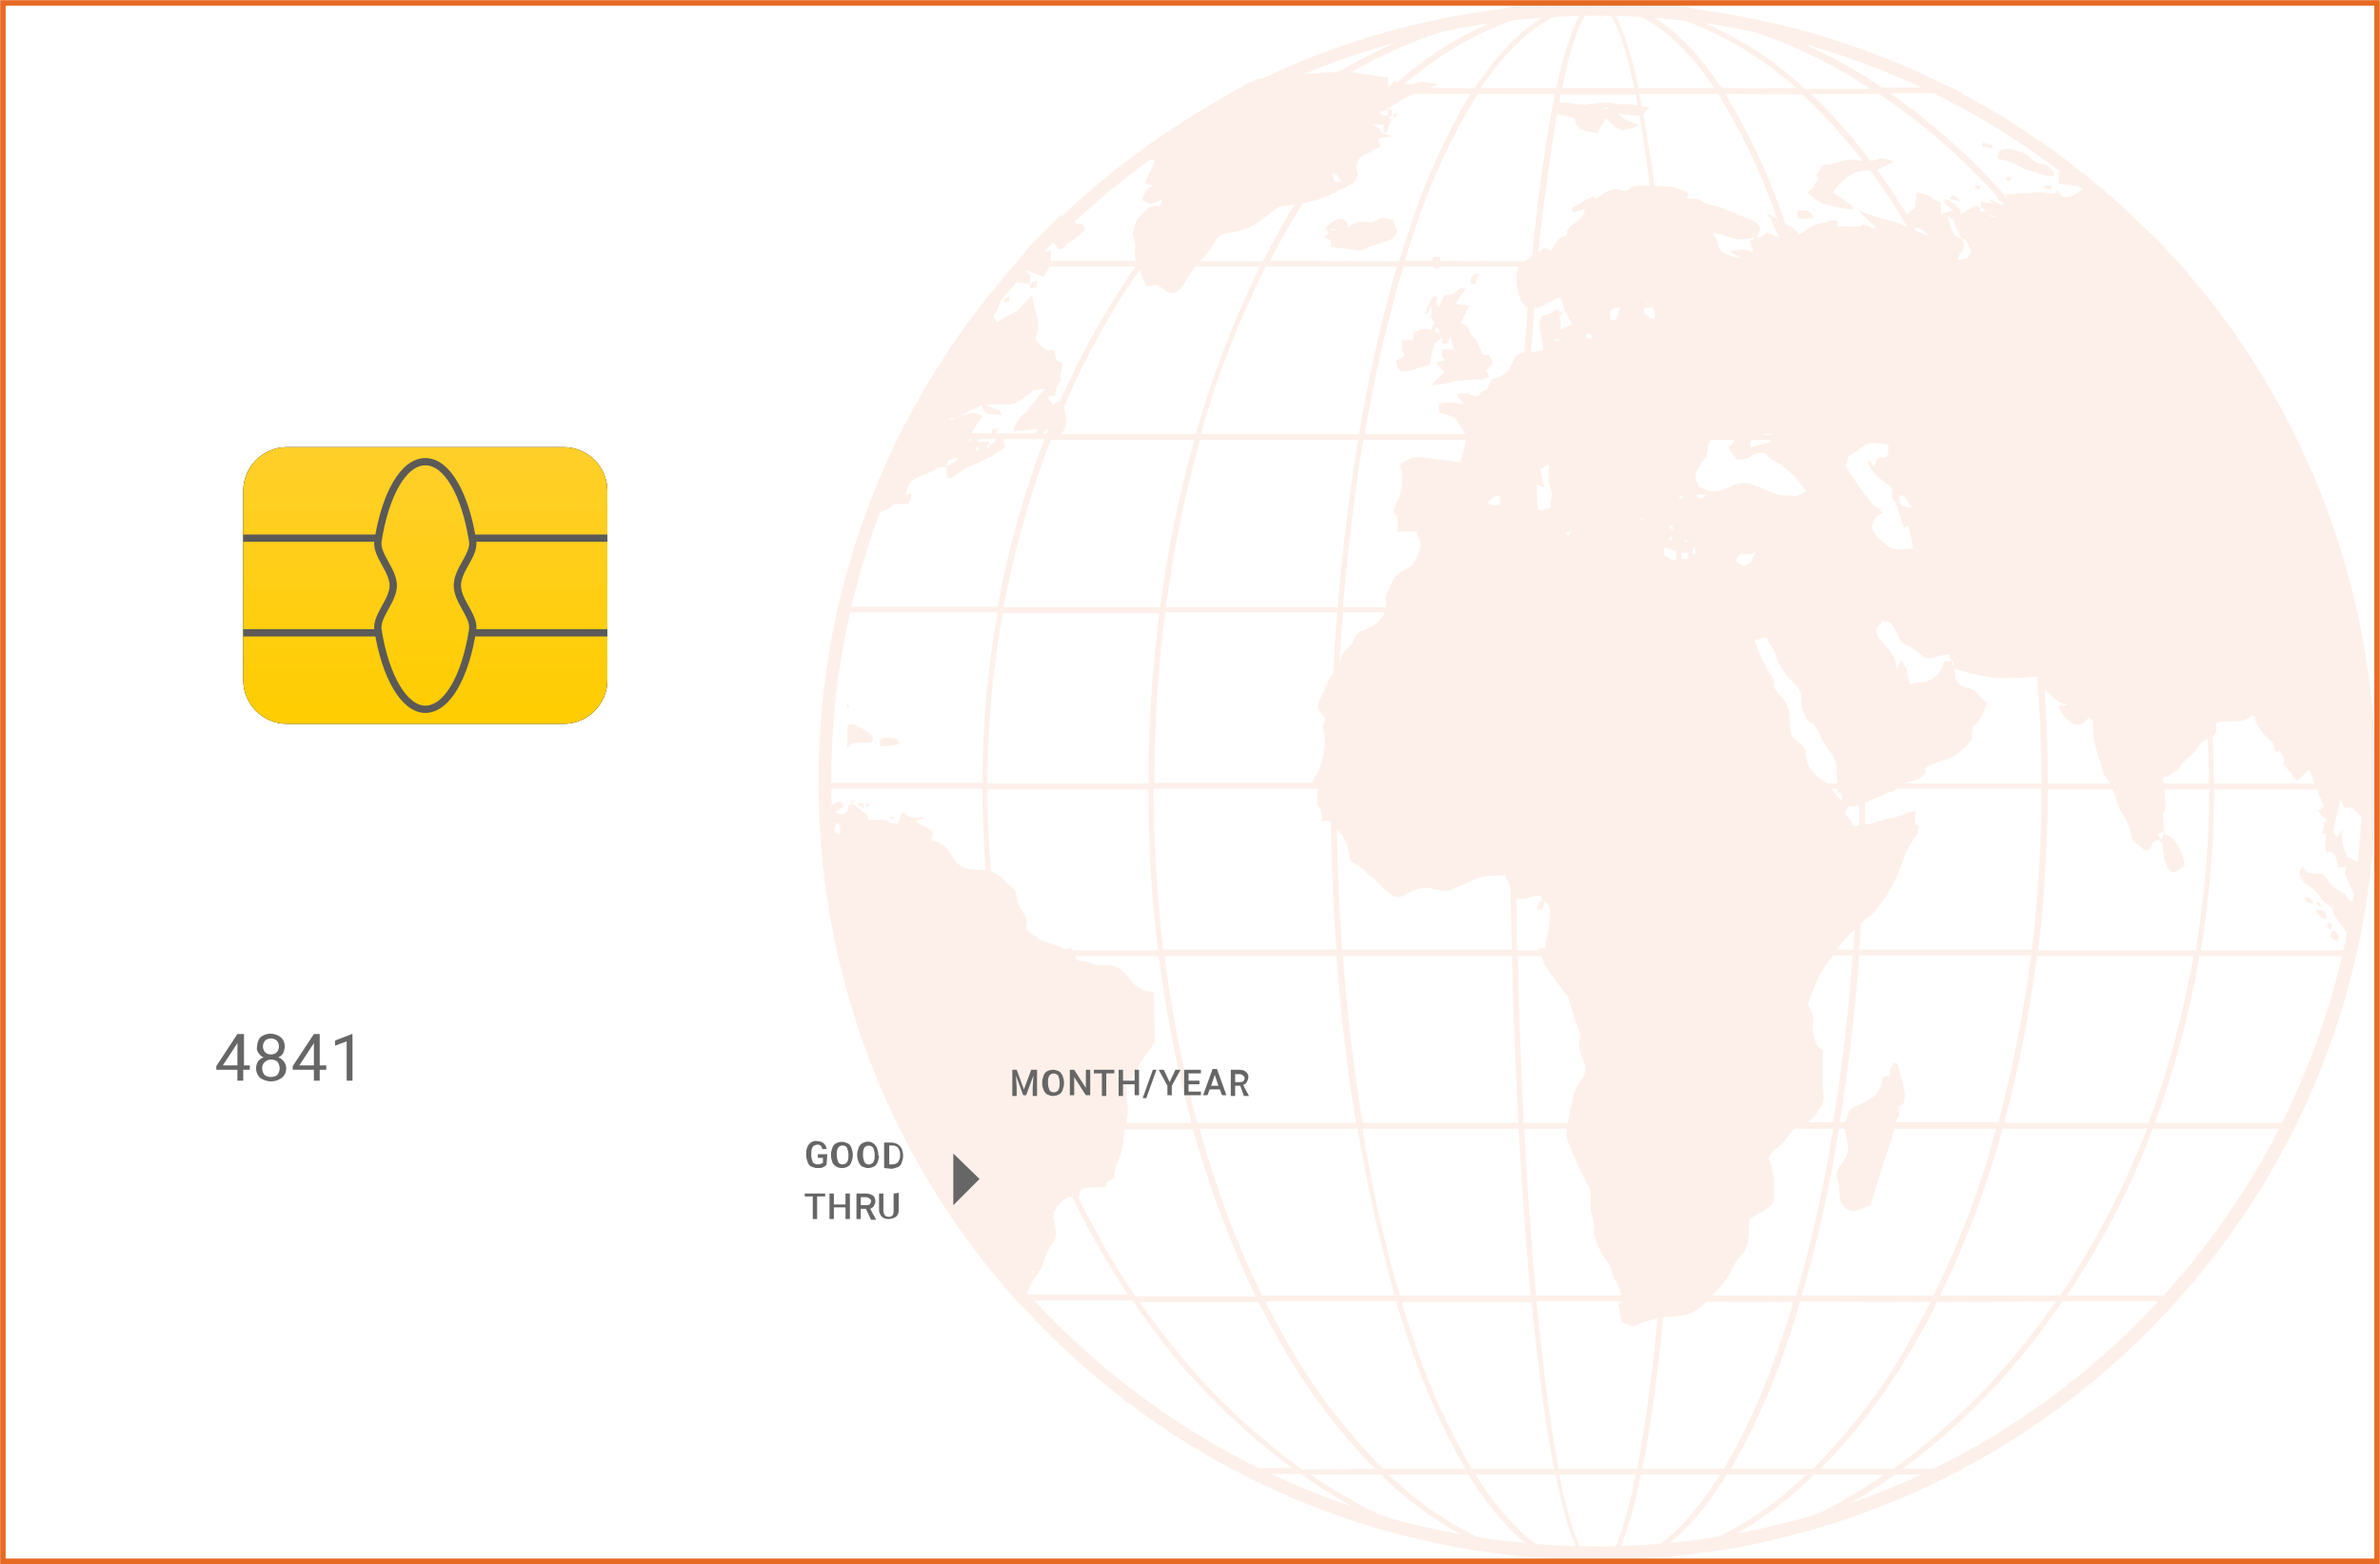 <?xml version="1.0" encoding="utf-8"?>
<!-- Generator: Adobe Illustrator 25.2.0, SVG Export Plug-In . SVG Version: 6.00 Build 0)  -->
<svg version="1.1" id="Layer_1" xmlns="http://www.w3.org/2000/svg" xmlns:xlink="http://www.w3.org/1999/xlink" x="0px" y="0px"
	 viewBox="0 0 326.8 214.8" style="enable-background:new 0 0 326.8 214.8;" xml:space="preserve">
<style type="text/css">
	.st0{fill:none;stroke:#E76A24;stroke-width:0.75;stroke-miterlimit:10;}
	.st1{opacity:0.1;}
	.st2{fill:#E76A24;}
	.st3{fill-rule:evenodd;clip-rule:evenodd;fill:#E76A24;}
	.st4{fill:url(#path-4-2_1_);}
	.st5{fill:none;stroke:#5B5A57;stroke-linecap:square;}
	.st6{fill-rule:evenodd;clip-rule:evenodd;}
	.st7{fill-rule:evenodd;clip-rule:evenodd;fill:url(#path-7-2_1_);}
	.st8{fill:none;stroke:#5B5A57;}
	.st9{fill-rule:evenodd;clip-rule:evenodd;fill:#666666;}
</style>
<g id="Mask-2-2">
	<rect id="path-1-2" x="0.4" y="0.4" class="st0" width="326" height="214"/>
</g>
<g class="st1">
	<path class="st2" d="M146.1,185.2c-43-40.4-45.2-108.1-4.7-151.1l0,0l0,0l0,0c40.4-43,108.1-45.1,151.1-4.7l0,0l0,0
		c43,40.4,45.2,108.1,4.7,151.1l0,0C256.8,223.5,189.2,225.7,146.1,185.2L146.1,185.2L146.1,185.2z M114.2,110.6
		c0.8,27.9,12.8,54.3,33.1,73.3l0,0l0,0c42.3,39.7,108.9,37.6,148.6-4.7l0,0l0,0l0,0c39.7-42.3,37.6-108.9-4.7-148.6l0,0l0,0
		C248.9-9.1,182.4-7,142.6,35.4l0,0l0,0C123.5,55.7,113.3,82.8,114.2,110.6L114.2,110.6z"/>
	<path class="st3" d="M131.9,57c-0.2,0.1-0.4,0.1-0.5,0.2C131.5,57.2,131.7,57.1,131.9,57z M159.6,27.3l0.3-0.5L159.6,27.3z
		 M159.6,25.4C159.6,25.4,159.6,25.5,159.6,25.4C159.8,25.5,159.6,25.5,159.6,25.4L159.6,25.4z M239.7,85.8
		C239.7,85.9,239.8,85.9,239.7,85.8C239.8,85.9,239.7,85.8,239.7,85.8L239.7,85.8z M227.7,68.9c-0.2-0.1-0.3-0.2-0.5-0.3
		C227.4,68.7,227.6,68.8,227.7,68.9z M275.5,31.2L275.5,31.2C275.7,31.3,275.5,31.2,275.5,31.2L275.5,31.2z M140.2,179.2
		c0.2-0.3,0.4-0.7,0.6-1.1c0.3-0.8,0.7-1.6,1.1-2.3c2.1-3.1,0.8-1.3,1.9-3.8c0.4-1.1,1.2-1.4,1.2-2.7c0-1.7-1.2-2.4,0.7-4.2
		c1-1,1.3-0.8,2.5-0.7c0-1.7,1-1.2,3.6-1.4c0.3-0.9,0.3-0.8,1.2-1.2c0-2.1,1.1-2.9,1.2-4.9s0.9-3.4,0.6-5.3c-0.1-0.7-0.2-1.3-0.1-2
		c0.1-1.2,0.1-0.9,0.7-1.6c0.9-1,0.9-2,2.3-3.6c0.3-0.4,0.6-0.9,0.9-1.3c-0.1-2.3-0.1-4.5-0.2-6.9c-3.4-0.1-3.2-3-5.6-3.6
		c-1-0.2-1.6,0.2-2.9-0.3c-2.3-0.9-1.6,0.6-2.8-2.2c-0.9,0.3-0.6,0.4-1.4,0s-1.9-0.6-2.7-1c-1.4-0.7,0.9,0.6-0.3-0.2
		c-0.1-0.1-0.2-0.1-0.3-0.2c-0.6-0.3-1.1-0.7-1.5-1.2c-0.1-0.2,0.1-0.4,0.1-0.7c0.1-1.1-1-1.7-1.3-3.2c-0.4-2-0.2-1.2-1.3-2.2
		s0.8,0.9-0.3-0.3c-2.8-3.2-5.2-0.1-7.3-3.4c-1-1.6-1.1-1.8-2.9-2.3c0.4-1.8,0.2-1.2-2.2-2.6c0.4-0.1,0.8-0.3,1.2-0.5
		c-0.7-0.3-0.6,0.1-1.6,0c-1.4-0.2-1.1-2.1-2,0.8c-2.4,0,0-0.7-4-0.5c-0.3-0.5-0.1-0.7-0.6-1s-0.9-0.7-1.4-1.1c-1.1-0.4-0.6,0.5-1,1
		c-0.5,0.6-1.1,0.2-1.6,0c0.4-0.2,0.8-0.5,1.2-0.8c-0.2-0.2-0.4-0.5-0.5-0.7c-1.3,0.3-1.2,1-2.9,1.5c0.9,25.2,10.7,49.2,27.7,67.8
		L140.2,179.2z M118.1,72.8c1.5-0.7,0.9-1.8,2.9-2.5c2.7-1.1,0.3-1.1,3.7-1.1c0.6-1,0.4-0.6,0.4-1.5l-0.7,0.3
		c0.2-2.4,1.8-2.4,3.6-3.3c0.9-0.4,0.6-0.6,1.9-0.6c0,3.1,1.1,0.8,3.6-0.2c0.9-0.4,1.4-0.6,2.3-1.1l0.5-0.2c0.1,0,0.1-0.1,0.1-0.1
		l0.2-0.1c0.4-0.3,0.9-0.6,1.4-0.9c-0.1-0.5-0.2-1.2-0.3-1.8c-1.2,0.5-0.6,1-1.9,1.4v-0.5l-1.4,0.1c-0.4-0.8,0-0.5-0.7-0.9
		c-0.2,0.7,0.1,0.3-0.5,0.5c0.1-1,1-2,1.7-3.2c-1.7-0.8-1.4-0.2-3.1,0c1-0.5,2.1-1,3.1-1.5v0.1c0,0,0,0.1,0,0.2
		c0.4,1.2,0.9,1,2.6,1.1c-0.2-0.9-0.3-0.7-1.5-1.1c-0.2-0.1-0.4-0.2-0.7-0.3c4.3-0.3,3.1,0.7,6.3-1.7c0.6-0.5,0.7-0.3,1.9-0.5
		c-0.9,0.9-1.4,1.7-2.2,2.7s-0.8,0.7-1.3,1.3c-0.4,0.5-0.7,1.1-0.8,1.8c1.1-0.1,2.2-0.2,3.3-0.3c-0.3,0.5-0.5,0.9-0.7,1.3
		c1.4-0.5,0.9-0.2,1.9-1.2c1.5,0,0.4,0.1,0.6,0.4s0.2,0.5,0.3,0.8c0.6-0.1,1.1-0.5,1.4-1c0.8-1.1,0.2-2.6-0.1-4.3
		c-0.5,0.2-1,0.5-1.5,0.7c-0.1-0.3,0.4-0.2-0.4-0.7v-0.5c1.7-0.2,0.5,0.1,1.1-1.2c0.4-1,0,0.5,0.3-0.7c0.7-0.3,0.1-0.1,0.2-0.9
		c0.1-0.5,0.2-1.1,0.3-1.7c-1.1-0.7-0.7,0.1-1.2-1.9c-1.2,0.4-1.8-0.5-2.6-1.5c1-1.7,0.3-2.7-0.4-5.9c-0.6,0.3-1.5,1.7-2.1,2.1
		c-0.9,0.5-1.8,1-2.7,1.5c-0.2-0.2-0.3-0.5-0.5-0.7c0.6-0.9,1-1.9,1.2-2.9c-0.4,0-0.8,0-1.2,0h-0.3C128.2,50,122.1,61,118.1,72.8
		L118.1,72.8z M141.4,39.1v0.5c0.3,0,0.6-0.1,1-0.1v-1C141.7,38.8,142,38.6,141.4,39.1L141.4,39.1z M137.6,38.3
		c0.4,0.1,0.9,0.2,1.3,0.3c0.8,0.2,1.6,0.3,2.5,0.4c0-0.3,0.1-0.6,0.2-1l-0.9-1c0.9,0.3,1.7,0.7,2.6,1c1.2-2.1,1-1.2,1-3.5
		c-0.5,0-1,0-1.4-0.1v-1l1.2-0.7c0.4,0.5,0.9,1.1,1.4,1.6c0.8-0.3,0.4-0.2,0.9-0.7l0.1-0.1c0.9-0.5,1.8-1.2,2.5-2
		c-0.6-1.1,0.1-0.5-0.9-0.8c-0.2,0-0.2,0.1-0.5-0.1c-0.1,0-0.1-0.1-0.1-0.2c-1.2-1.2-0.2-0.3-1.5-0.7l-0.4-0.1
		c-1.5,1.4-2.9,2.8-4.3,4.3C140.1,35.5,138.9,36.9,137.6,38.3L137.6,38.3z M157.4,20.1c0.3,0.2,0.6,0.4,0.8,0.7
		c0.1,0.2,0.3,0.3,0.4,0.5c-0.5,0.2-0.2,0-0.4,0.3c-0.6,0.9,0.8-0.5,0.1,1.2l-1.1,2.3c0.4,0.2,0.8,0.3,1.2,0.4
		c-1.1,0.4-1.2,0.9-1.6,2c0.8,0.2,0.9,1,2.8-0.2c-0.6,2.5-0.5-0.8-3.3,2.7c-0.6,0.7-0.3,0.4-0.4,0.7c-0.1,0.3-0.1,0.5-0.2,0.8
		c-0.2,0.7-0.2,0.7,0,1.2c0.4,1.5,0,1.4,0.1,2.4c0.1,0.7,0.3,0.5,0.6,1.6v0.1c0.3,0.8,0.6,1.7,1,2.5c1.6-0.1,1.1-0.5,2.5,0.5
		c0.1,0,0.1,0.1,0.1,0.1c2.2,1.5,2.9-2.3,4.8-4.1c0.3-0.3,0.7-0.6,0.9-0.9c0.4-0.6,0.9-1.3,1.3-2c0.9-1.2,2.5-0.8,3.8-1.4
		c0.8-0.3,1.6-0.7,2.4-1.3c3.9-2.9,0.9-1.2,7.1-2.6c1.2-0.3,2.3-0.8,3.4-1.4l0.1-0.1c0.2-0.1,0.4-0.1,0.6-0.2l0.2-0.1l1.1-0.6
		c0.4-0.4,0.3-0.2,0.5-0.6c0.6-1.2-0.2-1.1,0.1-2c0.3-1.2,0.6-1.1,1-1.3l0.9-0.4c0.1,0,0.1-0.1,0.1-0.1l0.1-0.1l0.1-0.1
		c0.3-0.1,0.7-0.3,1.1-0.5c-0.1-0.5-0.2,0-0.3-1.1c0.6-0.1,1.3-0.2,1.9-0.3l-1.3-0.4c-0.5-0.4-0.3-0.6-1.4-1.2h1.5v1.1h0.4
		c0.3-1.2,0.5-0.9,0.7-1.9c0.7-0.2,0.5,0,0.7-0.8c-0.6,0.2-0.2,0-0.7,0.3V15c-0.2,0-0.5,0-0.7,0c0.7-0.4,1.5-0.9,2.2-1.4
		c0.1,0,0.1-0.1,0.1-0.1c1.6-0.6,3.2-1.3,4.8-1.9c-4.1-1-2.2,0.7-6-0.5c-0.3,0.3-0.6,0.6-0.9,0.8v-1.3c-3-0.2-3.1-0.7-7-0.7h-0.2
		c-2,0.1-9.3,0.4-11.1,1.1c-1.5,0.6,1.2-0.6-0.3,0.2c-0.3,0.1-0.5,0.2-0.8,0.3C166.6,14.1,161.9,16.9,157.4,20.1L157.4,20.1z
		 M120.1,102C120.1,102.6,120.5,102.1,120.1,102L120.1,102C120.1,102,120.1,101.5,120.1,102z M231.3,74.3c0,0.1,0.3,0.1,0.3,0
		s0.4,0.6,0.1-0.1C231.7,74.3,231.3,73.8,231.3,74.3L231.3,74.3z M215.1,73.2c0,0.3,0.5,0.6,0.4,0s0.6,0-0.1-0.1
		C215,73.2,215.1,72.7,215.1,73.2z M116.8,110c0,0.3,0.5,0.6,0.4,0s0.6,0-0.1,0C116.8,109.9,116.8,109.5,116.8,110z M214.1,43
		c0,0.3,0.5,0.6,0.4,0s0.6,0-0.1-0.1C214.1,42.9,214.1,42.4,214.1,43L214.1,43z M122.3,112.4c0.2,0.3,0.9-0.4,0.3-0.1
		C122.5,112.2,121.9,112,122.3,112.4L122.3,112.4z M267.6,27.3c0.5,0.1,1,0.2,1.5,0.3c-0.1-0.2-0.2-0.3-0.4-0.5
		c-0.2-0.1-0.4-0.2-0.6-0.3C267.9,27,267.8,27.1,267.6,27.3L267.6,27.3z M204.5,51.7l-0.4-0.8c0.4-0.6,1.2-0.8,0.7-1.6
		c-0.8-1.5-0.7,0.6-1.6-1.5s-0.6-0.9-1.2-1.9c0,0-0.1-0.1-0.1-0.2c0-0.1-0.1-0.1-0.1-0.2c-0.4-0.9-0.1-0.7-1.2-1.1
		c0.3-0.8,0.7-1.6,1.2-2.4c-0.6-0.1-1.3-0.2-1.9-0.3c0.4-0.7,0.9-1.4,1.4-2.1c-1.1,0-0.6-0.1-1.3,0.4s0.1,0.3-1,0.5
		c-0.6,0.1-0.4-0.7-1.5,1.7c-0.3-0.5-0.1-0.6-0.2-1.2c0-0.3,0.3-0.1-0.1-0.3c-0.6-0.3-1.1,1.3-1.6,2.5c0.7-0.2,0.6-0.5,0.9-1.3
		c0,0.1,0.1,0.7,0.1,0.7v0.2c0,0.9-0.4,0.5,0.4,1.5c-0.2,0.3-0.3,0.7-0.5,1c-0.6-0.2-1.2-0.2-1.7,0c-0.7,0.3-0.8,0.6-0.7,1.4h-1.6v1
		c0,0.3-0.1-0.6,0,0.2V48v0.1c0.1,0.2,0.3,0.5,0.4,0.7c-0.4,0.3-0.8,0.5-1.2,0.8c0.4,2.1,0.9,1.5,4.6,0.5c0.7-3.4,0.4-2.7,1.7-3.7
		v0.8h0.7c0.1-0.3,0.3-0.7,0.5-1.1c0.1,0.7,0.3,1.3,0.4,1.9c-0.6,0-1.1,0-1.6,0c0,0.3,0,0.5,0,0.8c0.2,0.8,1,0.4,0,0.8
		c-0.3,0.1-0.5,0.1-0.8,0.2c0.4,0.5,0.8,0.9,1.2,1.4c-0.4,0.1-0.2,0.1-0.4,0.2c-0.5,0.5-1,1-1.5,1.5c0.6,0,1.3-0.1,1.9-0.2l0.4-0.1
		c0.1,0,0.1,0,0.2,0c0.9-0.3,0.3-0.2,1.3-0.3s1.2-0.1,2.2-0.2C204.3,52.2,203.3,52.1,204.5,51.7L204.5,51.7z M291,28l-0.4-0.1
		c-0.1-0.1-0.1-0.3-0.2-0.4l-0.6-0.6c-1.5,0.3-0.3,0.2-1-0.1c-0.6-0.4-1.3-0.7-2-0.8c-1.6-0.2-1.7,1.4-3.6,1
		c-0.3-0.3-0.5-0.6-0.7-0.9c-0.3,0.8-1.2,0.3-2.5,0.3l-4.6,0.3c0.2,0.5,0.5,0.9,0.7,1.4c-0.5,0.1-1.1,0-1.6-0.1
		c-0.8-0.3-0.2-0.3-1.5-0.7l0.4,0.4c0.1,0.2,1.3,0.4-1.4,0v0.8c-0.8-0.2-0.6-0.4-1.1-0.1s-1.2,0.7-1.7,1.1c-0.1-0.8,0.2-0.6-0.9-1.5
		c-0.5-0.5-0.1,0-0.6-0.5c-0.3-0.1-0.5-0.1-0.7-0.1v0.5l1.2,1c-0.6,0.1-1.1,0.3-1.7,0.5v-1.6c-0.4-0.2-0.5-0.2-0.9-0.4
		c-1.3-0.8,0.2-0.3-2.4-1c-0.1,0.8-0.2,1.5-0.3,2.2c-0.4,0.3-0.8,0.6-1.2,0.9c1.6,2.7,0.6,1.3,2.1,2c0.4,0.2,0.8,0.5,1,0.9l-4.5-1.9
		c-1.7-0.4-3.4-0.9-5.1-1.6c0.8,0.8,1.6,1.6,2.4,2.4c-1.6,0.1,0.1,0.1-1.1-0.3s-0.3,0-1.4,0.1c-0.6,0.1-0.8-0.1-2.8,0
		c-0.2-0.5,0,0,0-0.4c0-0.1,0-0.2,0-0.4c-1.1-0.1-0.7,0-1.5,0.2c-2.3,0.5-1.3,0.1-3.7,1.7c-0.3-0.3-0.6-0.6-0.9-0.9
		c-1.2-0.7-2.4-1.4-3.6-2c0.5,1.4,0-0.9,1.1,2c0.2,0.4,0.4,0.9,0.6,1.3c-0.6-0.2-1.1-0.5-1.7-0.7c-0.8,0.5-0.3,0.7-1.4,0.7
		c0.8-1.2,0.6-1.7-0.7-2.4c-0.5-0.2-1-0.4-1.5-0.6c-1.4-0.7-2.9-1.2-4.5-1.6c-0.2-0.1-0.4-0.1-0.5-0.2c-0.1,0-0.1-0.1-0.2-0.1
		c-0.9-0.6-0.3-0.4-2.1-0.4c0-0.1,0-0.1,0-0.2c0-0.4,0.9-0.6-2.3-1.5c-1.4,0-2.7-0.1-4.1-0.1c-2,0-1,0.5-2.1,0.7
		c-0.3,0.1-0.2,0-0.9-0.2c-1.3-0.2-2.3,0.7-3.3,1.4v-0.5c-1.7,0.5-1.2,0.9-3.1,1.5c0.1,0.9-0.5,0.9,1.7,0.3c-0.1,1.7-1.8,1.7-2.4,3
		c-0.3,0.6,0.5,0.3-0.6,0.8c-0.8,0.3-0.9,0.8-1.6,1.9c-1.2-0.4-0.5-0.8-1.7,0.2c-1.8,1.6-3.8,0.9-2.8,5.7c0.1,0.3,0.2,0.6,0.3,0.9
		c0.9,1.6,2.4,1.3,3.6,0.5c0.5-0.3,1-0.5,1.6-0.9c0.8,0.6,0.4,0.9,0.9,1.9c0.3,0.6,0.6,1.2,1,1.8c-0.6,0.3-1.1,0.5-1.7,0.8
		c0.3-1.2-0.1-1.6-0.2-2.9c-0.3,0.1-0.6,0.3-0.8,0.4l-0.1,0.1c-0.2,0.1-0.3,0.1-0.5,0.2c-0.8,0.3-1.1,0.1-1.2,1.4c0,0.3,0,0.7,0.1,1
		c0.2,0.8,0.4,1.6,0.4,2.5c-1.4,0.7-3.3-0.2-4,1.3s-0.8,2.2-3.1,2.8c-1.2,2.7-0.3,0.5-1.9,2.3c-2.1-0.1,0.3-0.6-2.9-0.3
		c0.1,0.5,0.4,0.6,1,1.4c-1.9-0.1-0.2-0.5-3.4-0.1v1.3c0.7,0.1,1.4,0.3,2.1,0.7c0.5,0.4,0.4,0.6,0.9,1.2c0.1,0.1,0.2,0.3,0.3,0.4
		c0.8,1.1,0.1,2.7-0.4,4.5c-0.9-0.1-5.9-0.9-6.5-0.7c-0.9,0.3-0.2,0.2-1.8,0.9c0.1,1.5,0.3,0.2,0.3,1.5c0.1,3.1-1,3.9-1.1,4.9
		c0,1.2,0.7-0.4,0.5,2.9c0.9,0,1.7,0,2.6,0c0.3,1.5,1.1,1.1,0,3.7c-0.7,1.5-1.4,1.2-2.5,2.1c-0.5,0.4-0.9,1-1.1,1.7
		c-0.6,1.4-0.7,1-0.6,2.4c0.2,2.6-3,3.6-3.6,3.9c-1.1,0.6-0.3,0.9-1.6,2.2c-0.1,0.1-0.2,0.2-0.3,0.2c-0.9,1-0.6,1.6-1.1,2.5
		c-0.4,0.8-0.9,0.6-1.5,2.3c-1,2.6-2.1,2.8-0.2,4.6c-0.3,1.6-0.6,0.5-0.2,2.1c0.4,1.4-0.1,3.2-0.6,4.8c-0.3,0.7-0.7,1.3-1.1,1.9
		c0.3,0.2,0.6,0.4,0.9,0.6c0,0.5-0.1,0.9-0.1,1.4c-0.2,2.4,0.6,0.4,0.6,3.4c1.2-0.1,0.7-0.6,2.7,1.8c0.4,0.5,0.2,0.2,0.4,0.6
		c0.6,1.1,0.6,2.5,0.9,3l0.1,0.1c0.4,0.3,0.8,0.6,1.2,0.8c0.2,0.2,0.5,0.3,0.7,0.6c0.1,0.2,0.2,0.3,0.4,0.4c0.4,0.4,0.1,0.1,0.4,0.3
		c1.6,1.3,2.8,3.4,4.4,2.6c4.6-2.6,4,0.6,7.7-1.3c2.8-1.3,3.1-1.5,6.2-1.5c0.4,0.7,0.8,1.5,1,2.3c0.1,0.3,0.3,0.6,0.4,0.9
		c0.8,0.1,1.5,0,2.2-0.2c0.3-0.1,0.6-0.2,0.9-0.2c0.7,0.1,0.4-0.1,0.7,0.6c-0.6,0.5-0.6,0.3-0.7,1.3h0.7c0.1-0.3,0.2-0.7,0.3-1.1
		c1.5,0.4,0.2,5.2,0,6.4h-0.8c0.3,0.8,0.5,1.5,0.8,2.3c0,0.1,0.1,0.1,0.1,0.2c1,1.4,2,2.8,3.1,4.2c0.3,0.7,0.3,1.2,1.1,3.5
		c1.4,3.4-0.4,1.7,0.9,4.9c0.7,1.7,0.4,2.2-0.5,3.5s-0.7,1.8-1.1,3.3c-0.3,1.2-0.5,2.4-0.6,3.6c-0.1,1,1.8,4.8,2.4,6.1
		c0.9,1.8,0.9,0.9,0.9,3.5c0,1.6,0.1,0.9,0.3,2c0.1,0.7,0.2,1.4,0.2,2.2c0.2,0.8,0.5,1.6,0.9,2.4v0.1c0.3,0.6-0.2-0.2,0.2,0.3
		c1.2,1.6,0.8,0.8,1.5,2.9c0.3,0.8,1.3,2.2,1.1,3.1c-0.2,1.6-0.7-0.5-0.3,1.2c0.1,0.7,0.2,1.4,0.4,2c2.2,1,1.1,0.8,2.8,0.1l2.6-0.7
		c3.2-0.2,4.4-0.1,6.7-2.7c0.5-0.5,1-1.1,1.5-1.6c0.2-0.2,0.3-0.3,0.5-0.6c1-1.2,1.1-2.4,2.2-3.5l0.1-0.1c1.2-1.2,1-3.3,1.1-4.9
		c0.6-0.5,1.3-0.9,2.1-1.3c1-0.6,1.2-0.8,1.3-2.1c0.1-1.8-0.1-3.5-0.8-5.1c0.9-1.5,1.3-1,2.8-3.1s2.8-0.8,4.5-4.1
		c0.5-1,0.3-1.1,0.2-2.4v-5.2c-0.2-0.1-0.4-0.2-0.6-0.4c-0.5-0.7-0.7-1.6-0.8-2.4c0-0.4,0.1-1.2,0.1-1.7c-0.6-2.6-1.5-0.1,0.5-5
		c0.7-1.8,2-3,3-4.6c0.3-0.5,0.7-1,1.1-1.4c1.2-1.2,2.4-2.4,3.7-3.4c1.2-1.4,2.2-2.9,3-4.6c0.6-1.2,0.9-2.3,1.4-3.6s1.8-2.4,1.8-3.7
		c-0.8-0.3-0.5-0.4-0.5-2c-1,0-2.2,0.8-3.1,0.9l-1.1,0.2c-0.6,0.2-1.2,0.4-1.8,0.6c-0.9,0.1-1.7,0.2-2.5,0.4
		c-0.3-0.7-0.7-1.3-1.2-1.8c0.1-0.3,0.3-0.7,0.5-1c0.6,0.1,1.3,0,1.9-0.3l3.2-1.4c0.4-0.2,0.1-0.1,0.4-0.2c0.3,0,0.6-0.1,0.9-0.3
		c0.3-0.2,0.2-0.3,0.8-0.7c0.8-0.5,2.2-0.5,3-1.2c1.2-1-0.8-0.8,1.5-1.7c2.9-1.1,2.5-0.5,5.2-3.2c0.1-0.7,0.1-1.3,0.2-2
		c1-0.4,1.5-2.1,1.9-3.1c-0.5-0.5-1-1-1.5-1.6c-0.9-0.8-2.3-0.4-2.8-1.8c-0.1-0.8-0.2-1.6-0.3-2.4h-1.3c-0.2,1.6-1.5,2.8-3.1,2.9
		c-0.5,0-1,0.1-1.5,0.3c0-0.1-0.1-0.2-0.1-0.2l-0.2-0.6c-0.3-1.6,0.1-0.8-0.9-2.5c-0.3,0.4-0.5,0.8-0.7,1.2
		c-0.1-0.3-0.1-0.6-0.1-0.9c-0.1-1.4-1.8-2.3-2.5-3.8c-0.5-1,0-0.9,0.5-1.7c0.2-0.8,0-0.2,0.3-0.3c0.2,0.1,0.3,0.1,0.5,0.1
		c0.8,0.3,1,0.9,1.4,1.7c0.5,1.1,0.5,1.2,1.5,1.7c3.6,2,1,2.1,5.6,1.1c0.2,0.7,0.5,1.4,0.8,2c1.7,0.6,3.5,1,5.3,1.3c2,0.1,4,0,6-0.2
		c0.1,1.1,0.1,0.6,0.6,1.3c0.4,0.5,0.9,1,1.5,1.4c0.5,0.4,0.1,0.1,0.5,0.5c0.5,0.4,1,0.6,1.6,0.6c-0.5,0.3-0.2,0.2-1.2,0.2
		c0.1,1.1,2.4,4.2,4.1,1.6c1.4,1-0.1,0.9,1.2,5c1.5,4.8,0.3,1.3,2,4.7c0.5,1,0.6,2,1.1,3c0,0,0.1,0.1,0.1,0.2
		c0.1,0.2,0.2,0.3,0.3,0.4c0.5,0.7,0.8,1.5,1,2.3c0.5,1.8-0.3,0.8,2.2,2.8c1-0.7,0.5-0.6,0.9-1.1c0,0,0.4-0.8,1.3-0.1
		c0.1,0.1,0,2.9,1.2,4c0.5,0.4,1.6-0.6,1.9-0.9c-0.2-1.4-0.8-2.7-1.7-3.7c-0.4-0.2-0.8-0.4-1.2-0.7c-0.1,0.3-0.2,0.6-0.3,0.9
		c-0.2-0.2-0.3-0.5-0.5-0.7c0.3-0.2,0.6-0.3,0.9-0.5c0-1-0.2-1.3-0.2-1.9c0-2,0.8,1.1,0-5.4c1.3-0.6-0.2,0.5,1.4-0.7
		c1.4-1,0.3,0.5,1.2-1.2c0.5-0.5,1-1,1.5-1.4c0.7-0.6,0.8-1.3,1.4-1.7c0.7-0.5,1.3-0.2,1.7-1.1c0.6-1.2-0.7-1.2,0.6-1.6
		c0.8-0.2,3.3,0.4,4.4-0.9c1.3,0.6-0.6-0.2,1.5,2.4c0.2,0.3,0.5,0.6,0.8,0.9c0.1,0.1,0.2,0.2,0.3,0.2c0.8,0.7,0.2,0.8,0.5,1.2
		c0.9,1.2,0-0.7,1,0.6c0.3,0.4,0.4,1,0.3,1.5c0.6,0.8,1.2,1.4,1.8,2.2c0.6-0.5,1.1-1,1.7-1.5c0.5,1.4,1,2.7,1.6,4.1
		c0.5,0.9,0.6,0.9-0.4,1.5c1,1.3-0.3,0.2,1.2,1.3c-0.1,0-0.1,0-0.1,0.1c-0.1,0.4-0.5-0.2-0.3,0.6c0.1,0.6,0,0-0.2,0.8v0.4h0.5
		c-0.1,1.4-0.3,0.1,0,2.6c0.5-0.1,0.5-0.2,0.8,0c0.6,0.3,0.6,1.2,0.9,2h1c-0.1,1.3-0.4,0.1,0.2,1.7c0.3,0.7,0.7,1.4,1,2.1
		c0.8,1.5,0.2-0.3,0.7,0.9c-1.4-0.1-1.2,0-1.5-0.3c-0.8-0.8,0-0.5-1.3-1.2c-0.8-0.5-0.8-0.4-1.4-1.2c-1-1.7-1-0.9-2.5-1.2
		c-0.9-0.2-0.2-0.1-0.9-0.5c-0.2-0.1-0.1-0.7-0.5,0c-0.2,0.3-0.2,0.7,0,1c0.6,1.4,1.8,1.3,2.7,2.8c0.1,0.1,0.1,0.3,0.3,0.4
		c0.4,0.5,0.1,0.2,0.6,0.5c1.4,1,0.3,0.8,1.5,2.3c0.1,0.1,0.1,0.2,0.2,0.3c0.5,0.5,0.9,1.1,1.2,1.8c0.3,0.8,0.7,1.4,1.2,2.1
		c0.8-3.6,1.4-7.2,1.8-10.9l-0.4-0.3c-0.1-0.1-0.2-0.1-0.3-0.2c-0.6-0.7-1.5-1.2-2.4-1.5c-0.5-1.1-0.8-2.3-0.7-3.5
		c-1.2,0.4,1-0.7-0.3,0.2c-0.5,0.3,0,0.9-0.7,0.2c-0.5-0.5,0.4-2.8,0.8-4.8c0.1,0.4,0.3,0.7,0.5,1.1c1.2,0,0.8-0.1,1.6,0.5
		c0.8,0.9,1.6,1.8,2.4,2.8l0,0c0.2-3.5,0.3-7,0.2-10.5c-0.8-26.9-11.8-52.5-30.7-71.6h-0.1c-0.2,0-0.5,0.1-0.8,0.1
		c0.2-0.3,0.3-0.4,0.5-0.4c-0.9-0.9-1.8-1.7-2.7-2.6C292,28.9,291.5,28.4,291,28L291,28z M229.7,73.7c-0.7,0.2-0.3-0.3-0.5,0.5
		C229.8,74.1,229.4,74.3,229.7,73.7z M118.9,110.9c0.8-0.6,0.8-0.2,0-0.7V110.9z M232.8,76.2c0-0.2,0-0.3,0-0.5s-0.1-0.4-0.2-0.6
		C232.3,76.3,232,75.6,232.8,76.2z M274.3,27.5l0.7,0.1c-0.4-0.6-0.1-0.3-0.7-0.6V27.5z M275.5,24.8c0.7,0,0.4,0.1,0.8-0.4l-0.8-0.1
		V24.8z M318.8,124.5c-0.6-0.9,0-0.4-0.7-0.6C318.3,124.5,318.1,124.3,318.8,124.5z M191.4,15.8v0.5c-0.3,0-0.5,0-0.7,0
		C191,15.8,190.7,16,191.4,15.8L191.4,15.8z M271.2,25.9c0.2,0.1,0.5,0.1,0.7,0.1v-0.5c-0.3-0.1-0.5-0.1-0.7-0.1V25.9z M137.8,41.5
		l0.8-0.1v-0.8C137.6,41.3,138,40.7,137.8,41.5z M118.7,111c-0.2-0.9,0-0.7-1-0.7C118.2,110.9,117.9,110.7,118.7,111z M217.7,46
		c0.5,0.8-0.1,0.4,1,0.5C218.4,45.7,218.4,45.6,217.7,46L217.7,46z M280.5,25.6c0.4,0.3,0.6,0.4,0.7,0.4c0.9-0.1,0.3-0.1,0.5-0.6
		C281.3,25.5,280.9,25.5,280.5,25.6L280.5,25.6z M136.2,59v0.8c0.6-0.3,0.4,0,0.9-1.1C136.6,59,136.8,58.9,136.2,59z M320,127.7
		c0.1-0.1,0.2-0.3,0.2-0.4c0-0.6-0.2-0.5-0.7-0.6C319.8,127.6,319.4,127.3,320,127.7z M116.3,97.2h0.3c0-0.2-0.1-0.4-0.3-0.6V97.2
		L116.3,97.2z M317.6,124.1c-0.2-0.8-0.2-0.8-1.2-0.9C316.7,124,316.7,123.9,317.6,124.1z M272.2,20.1c0.5,0.1,0.9,0.2,1.4,0.3v-0.5
		l-1.4-0.3V20.1z M202.6,39.1c0.1-1.3,0.2-0.3,0.5-1.6c-0.5,0.1-0.9,0.1-1.1,0.7C201.7,39,202.1,39,202.6,39.1L202.6,39.1z
		 M287.5,25.8c0.5,0.3,1.1,0.5,1.7,0.6l-1-0.9C287.9,25.4,287.6,25.4,287.5,25.8L287.5,25.8z M321,129.2c0.3-0.7,0-1.1-0.7-1.5
		C319.8,128.5,320,129,321,129.2L321,129.2z M197.6,36.9c0.1-0.5,0.1-1.1,0.2-1.6c-0.8,0-1.2-0.2-1.1,0.6c0.1,0.2,0.1,0.4,0.2,0.6
		C197.2,37,196.5,36.8,197.6,36.9z M319.5,126.2c-0.1-1-0.2-1.2-1.5-1.3c0.1,0.3,0.2,0.6,0.5,0.9C319,126.2,318.7,126.2,319.5,126.2
		L319.5,126.2z M204.3,69.1c0.6,0.2,0.4,0.3,0.9,0.3s0.8-0.1,0.8-0.5C206,67.1,204.6,68.6,204.3,69.1z M221.8,44
		c0.3-0.6,0.5-1.2,0.7-1.8c-1,0-1.6,0.3-1.4,1.3v0.2C221.3,44.1,220.7,43.8,221.8,44z M246.8,29v1c0.7,0,1.4,0,2.2,0
		C248.8,28.9,247.8,28.7,246.8,29z M230.8,74l-0.3-0.1l0.3-0.2V74z M229.2,72.1c0.6,0.3,0.2-0.3,0.6,0.6c-0.4-0.1-0.1,0.1-0.4-0.1
		S229.4,72.5,229.2,72.1L229.2,72.1z M120.8,102.5c0.9,0,1.8-0.1,2.7-0.3c-0.1-0.6,0-0.8-1.9-0.9
		C120.8,101.2,120.8,101.7,120.8,102.5z M225.8,43.1c-0.3-0.9,0.1-0.9,1.1-0.9c0.3,0.5,0.4,1,0.3,1.6c-1-0.1-0.4-0.1-0.9-0.4
		L225.8,43.1z M226.3,41.7c-0.4-0.3-0.3-0.1,0.2-0.2C226.4,41.5,226.3,41.6,226.3,41.7L226.3,41.7z M238.3,76.9
		c0.4,0.6,0.9,0.9,1.6,0.6c0.6-0.3,0.5-0.2,0.8-0.9c0.1-0.3,0.3-0.5,0.4-0.8C239,76.8,239.5,75.2,238.3,76.9z M228.5,76.3
		c1.6,0.8,0.9,0.6,3.3,0.4v-0.8c-0.7,0.1-1.3,0-1.9-0.3c-0.5-0.1-0.9-0.3-1.4-0.4L228.5,76.3L228.5,76.3z M133.3,60.2
		c0,0.4,0.1,0.3-0.4,0.3L133.3,60.2z M134,61.8c0-1,0.4-0.1,0.5,0C134.3,61.8,134.2,61.8,134,61.8L134,61.8z M135.4,61.3l0.5-0.3
		C135.7,61.8,136.1,61.6,135.4,61.3L135.4,61.3z M282.7,25.2c1.4,0.2,2.9,0.4,4.3,0.4c-0.8-1.3-2-1.4-4.3-2
		C282.7,23.5,282.7,25.2,282.7,25.2z M211.5,64.4c0.1,0.8,0.3,1.6,0.5,2.4c-0.5,0.2,0,0.1-0.4,0c-0.2-0.1-0.4-0.2-0.6-0.3
		c0,1,0.1,2,0.1,3c0.1,0.8,0.1,0.7,1.8,0.2c0-2.7,0.6-0.7-0.2-3.2c0-0.1-0.1-0.2-0.1-0.3c0-0.8,0-1.6,0.1-2.4
		C211.8,64.1,212.3,64.1,211.5,64.4z M274.3,21.8c3,0.6,2.6,1.1,4.3,1.6c0.8,0.2,4.6,1.8,3.1-0.1c-0.8-1.1-1.5-0.6-2.3-1.1
		c-1.1-0.6,0-0.9-3.2-1.7c-0.5-0.1-0.9,0-1.4,0.1C274.3,20.8,274.4,21,274.3,21.8z M114,101.1c-0.1,0.1-0.2,0.1-0.3,0.1
		c-1,0.3-0.3-0.3-1.2,0.6v0.4c0.5,0.1,1,0.1,1.5,0.1c0.1,0,0.2,0,0.2,0.1C114.2,101.9,114.1,101.5,114,101.1L114,101.1z
		 M116.3,102.9L116.3,102.9c0.7-2,4,0.1,3.5-1.7c-0.1-0.5-1.9-1.4-2.2-1.6c-0.3-0.1-0.6-0.2-0.9-0.1h-0.3L116.3,102.9L116.3,102.9z
		 M182.8,31.5c0.3-0.3,1.3,0.4,0.3,0.1C183.1,31.5,182.3,31.9,182.8,31.5L182.8,31.5z M181.8,32.5c0.3,0.2,0.6,0.4,0.9,0.5v0.9
		c1.3,0.2,2.7,0.3,4.1,0.5c0.6,0,0.2-0.1,1.2-0.5c0.6-0.2,0.8-0.3,1.5-0.5c1.5-0.4,1.8-0.5,2.4-1.7c-0.3-0.5-0.5-1.1-0.7-1.6
		c-1.1,0-0.9-0.4-1.8-0.1l-0.9,0.5c-1.1,0.2-1.6-0.7-3.5,0.8c0-0.7,0.1-0.5-0.4-1.1s-2.1,0.5-2.4,0.9c-0.5,1-0.1,0,0.1,0.7
		c0.2,0.7,0.6-0.6-0.1,0.5C182,32.4,181.9,32.5,181.8,32.5L181.8,32.5z M220.3,14.8c0.3-0.3,0.9,0.5,0.3,0.1
		C220.6,14.9,219.9,15.2,220.3,14.8z M217.7,14.4c-1.3-0.1-2.5-0.3-3.8-0.4c0,0.2,0,0.7,0,0.8s0,0.1,0,0.2c-0.1,0.2-0.2,0.4-0.3,0.6
		c0.9,0.2,1.8,0.4,2.6,0.7c0.3,1.5,1,1.6,3.1,2c0.4-0.7,0.8-1.4,1.2-2.1c1.6,1.7,2,2.2,4.5,1c-0.5-0.3-1-0.5-1.5-0.6
		c-0.4-0.2,0.1,0.1-0.3-0.2c-0.4-0.2-0.7-0.5-1-0.8c2.9,0.3,3.1,0.7,4.3-0.9c-3.3-0.3-1.1-0.4-4.3-0.4c-1.2,0,0.5-0.4-3.3-0.1
		C216.9,14.4,218.6,14.5,217.7,14.4L217.7,14.4z M250.4,22.6c-0.3,0.5-0.7,0.9-1,1.4c0.3,1,0.6,0.1-0.1,1.1l-0.1,0.1
		c-0.4,0.7,0.6-0.1-1,1.2c1.6,2,4.6,2.1,6.2,2.4v-0.5c-0.9-0.6-1.8-1.3-2.7-1.9c2.7-3.8,4.6-2.7,6.3-3.2l2.1-1
		c-2.6-0.9-1.6-0.3-3.3-0.1c-0.8,0-1.6,0-2.5-0.2C253,21.9,251.8,22.7,250.4,22.6L250.4,22.6z M197.1,45.1c0.3-0.1,0.1-0.6,0.5,0.5
		c-0.2,0.1,0.3,0.7-0.4-0.1S197.3,45.6,197.1,45.1L197.1,45.1z M259.5,147.7c-1.9,0.2-0.5,0.3-1.6,2.2c-1,1.5-3.4,1.9-3.9,2.5
		c-0.3,0.7-0.5,1.4-0.7,2.1c0,1.6,0.8,2.8,0.3,4.1s-1.7,1.8-1.3,3.4s0.1,0.2,0.3,2.2c0,0.7,0.3,1.3,0.8,1.7c1.2,0.9,1.7,0.2,3.5-0.4
		c0-0.6,2.8-8.8,3.1-10.1c0.1-0.6,0.2-1.2,0.5-1.8c0.3-0.7,0.4,0.1,0.2-1.6l0.2-0.1c0,0,0.1,0,0.1-0.1s0.1,0,0.1,0
		c1.1-0.9-0.1-4-0.6-5.8H260C259.7,146.8,259.5,146.4,259.5,147.7L259.5,147.7z M141.7,174.8c0-0.7,0.4,0,0.1,0l0,0
		C141.6,174.8,141.7,175.4,141.7,174.8z M114.7,113.1h0.5c0.2,0.8,0.3,0.8,0,1.5C114.1,113.8,114.7,114,114.7,113.1z M129.9,64
		c0.1-0.3,0.2-0.5,0.3-0.8c0.5-0.2,1-0.3,1.4-0.3C131.2,63.4,130.6,63.8,129.9,64z M129.7,58C129.7,58,129.7,58.1,129.7,58
		C129.8,58.1,129.7,58,129.7,58L129.7,58z M130.4,57.7c0.3-0.3-0.5-0.2,0.7-0.3C130.8,57.6,131.4,57.5,130.4,57.7z M140.2,36.9
		C140.2,36.9,140.2,37,140.2,36.9C140.4,37,140.2,36.9,140.2,36.9z M183,23.7c0.9,0.5,0.6,0.4,1.2,1.3C183.2,25,183.1,25,183,23.7
		L183,23.7z M160,25.7L160,25.7C160.2,25.8,160,25.7,160,25.7L160,25.7z M190.6,15.1v0.8c-0.8-0.1-0.7,0-1.2-0.5
		C189.8,15.2,190.2,15.1,190.6,15.1L190.6,15.1z M323.8,124c0.8,0.2,0.5,0,0.9,0.6C323.7,124.5,324.4,124.9,323.8,124z M286.8,98
		C286.8,98,286.9,98,286.8,98L286.8,98L286.8,98z M240.9,87.9c0,0,0.1-0.1,0.1,0s0.1,0,0.1,0c0.5-0.1,1-0.3,1.5-0.4
		c0.3,1.3,0.9,1.2,1.3,2.6c0,0.1,0.2,0.7,0.2,0.8c0,0.1,0.1,0.2,0.2,0.3l0.1,0.1c0,0,0.1,0.1,0.1,0.2c1.2,1.6-0.1,0.4,1.8,2.3
		s0.5,2.4,1.4,4.2c1.1,2.5,0.8-0.4,2.5,3.6c0.5,1.1,2,2.3,2,4c-0.1,2,0.1,0.3,0.1,2.6c0,2.5,0.1-1.2,0.7,1.8
		c-0.4-0.3-0.8-0.7-1.1-1.1c-1.5-1.7-0.7-1-2.1-2.1c-2.8-2.2-1-3.6-2.7-4.8c-1.1-0.8-1.1-0.9-1.3-2.2c-0.2-1.4,0.1-1.7-0.4-2.9
		s-1.6-1.8-1.8-2.7s0.4-0.1-0.4-1.5C242.2,91.2,241.5,89.6,240.9,87.9z M225.3,71.4c0-0.7,0.4,0,0.1,0l0,0
		C225.3,71.4,225.3,72,225.3,71.4z M231.6,70.7L231.6,70.7C231.7,70.8,231.5,70.7,231.6,70.7z M230.6,68.2c0.3-0.3,0.9,0.5,0.3,0.2
		C230.9,68.4,230.2,68.7,230.6,68.2L230.6,68.2z M228.9,67.9C228.9,67.9,228.9,68,228.9,67.9C229.1,68,228.9,67.9,228.9,67.9z
		 M232.8,68.1c0.3-0.2,0-0.1,0.5-0.2c0.3,0,0.6,0,0.9,0C233.6,68.8,233.8,68.4,232.8,68.1L232.8,68.1z M260.8,68
		c1.1,0.2,0.4-0.1,1,0.6l0.7,1.1C261,69.5,260.8,69.6,260.8,68L260.8,68z M257.4,64c-1.8-0.8,0.9,0.4-0.9-0.8
		c0.1,1.6,1.9,2.7,3.3,3.8c0,2.7,0.2,0.8,0.7,2.6c0.3,1,0.6,1.9,1,2.9c0.7-0.5,0.5-0.4,1.2,2.8c-2.6,0.2-2.6,0.5-4.3-1
		c-2-1.8-1.2-2.2-1.1-2.7s0.2-0.5,1.2-1.2c-0.8-1.3-0.6-0.3-1.5-1.3c-1.3-1.6-2.5-3.3-3.6-5.2c0.8-1.6-0.2-0.8,0.9-1.5
		c0.6-0.5,1.3-0.9,1.9-1.3c1-0.5,1.6-0.2,3.1,0C259.3,64.7,258,61.1,257.4,64L257.4,64z M237.3,61.5c0.4,0.6,0.8,1.1,1.2,1.6
		c2,0.1,1.8-0.8,3-0.9c1.6-0.1,0.2,0.1,2.5,1.3c1.6,1,3,2.4,4,4c-2.2,1-0.6,0.5-3.4,0.5c-1-0.2-1.9-0.6-2.8-1
		c-0.1-0.1-0.3-0.1-0.5-0.2c-3.5-1.7-4.6,1.9-7.6,0.2c-0.9-0.5-0.2,0.1-0.6-0.7c-0.1-0.1-0.1-0.2-0.2-0.3c-0.1-0.5-0.1,0-0.1-0.5
		c0-0.3,0.1-0.6,0.2-0.9c0.1-0.1,0.2-0.2,0.2-0.3c1.4-2.4,1-0.9,1.3-2.7c0.1-0.9,0.3-0.9,1-1.8c1.3,0.5-0.1,0.5,2.6,0.6
		C237.7,61.4,237.9,60.7,237.3,61.5L237.3,61.5z M243.1,60.7c-0.9,0.2-1.8,0.5-2.7,0.7c-0.2-1.2,0.3-1.4,1.9-1.8
		c0.4,0,0.8-0.1,1.2-0.2c-0.1,0-0.1,0-0.2,0.1c0,0.2-0.1-0.2-0.3,0.3C242.6,60.7,243,59.6,243.1,60.7L243.1,60.7z M213.6,46.6
		c0.3-0.3,0.9,0.5,0.3,0.1C213.9,46.8,213.2,47.1,213.6,46.6z M214.1,45.6C214.1,45.6,214.1,45.7,214.1,45.6
		C214.3,45.7,214,45.6,214.1,45.6L214.1,45.6z M241.1,32.6l-0.8,0.5c0.1,1.3,1.3,2-0.8,1.1c-0.7,0.1-1.4,0.2-2.1,0.3
		c0.5,0.3,1.1,0.6,1.6,0.9c-0.5,0-1-0.1-1.4-0.3c-0.1,0-0.7-0.3-0.7-0.3c-0.4-0.1-0.8-0.5-0.9-0.9c-0.4-1,0.3,0-0.8-1.9
		C238.5,32.5,237.2,33.3,241.1,32.6L241.1,32.6z M234.8,31.6C234.8,31.6,234.8,31.7,234.8,31.6C235,31.8,234.9,31.6,234.8,31.6
		L234.8,31.6z M272.9,33.9C272.9,33.9,272.9,34,272.9,33.9C273.1,34,272.9,33.9,272.9,33.9z M272.4,33.3
		C272.4,33.3,272.4,33.4,272.4,33.3C272.6,33.4,272.4,33.3,272.4,33.3L272.4,33.3z M269.3,32.8c1.2,0.3,0.1-0.6,1.4,1.7
		c-0.7,1,0.1,0.8-1.9,1.2c0.3-1.2,0.5-0.8,0.8-1.5l0.1-0.7C269.6,33.1,269.6,33.1,269.3,32.8z M226.8,25.6
		C226.8,25.6,226.8,25.7,226.8,25.6C226.9,25.7,226.7,25.7,226.8,25.6L226.8,25.6z M269.3,32.8c-1.2-0.3-1.2-1-1.9-3.1
		c0.8,0.6,0.8,0.3,1.1,1.3C268.8,31.6,269.1,32.2,269.3,32.8L269.3,32.8z M269.3,29.6L269.3,29.6C269.5,29.7,269.3,29.6,269.3,29.6
		L269.3,29.6z M274.1,30L274.1,30C274.2,30.1,274.1,29.9,274.1,30L274.1,30z M273.4,29.6c0.3-0.2,0.9,0.5,0.3,0.2
		C273.7,29.7,273,29.9,273.4,29.6L273.4,29.6z M271.9,28.3l0.8,0.8c-0.3,0-0.5-0.1-0.8-0.1V28.3z"/>
	<path class="st2" d="M268,202.5h-7.8c-5.2,3.7-10.8,6.7-16.8,9c-2.2,0.5-4.5,1-6.8,1.3c7.9-2.2,15.4-5.6,22.1-10.3h-9.6
		c-4.7,4.7-10.3,8.4-16.5,10.9c-1.3,0.2-2.6,0.3-3.8,0.4c7.2-2.1,13.8-6,19.2-11.3h-10.9c-3.3,5.4-7,9.3-10.8,11.5l-2.1,0.1
		c4.3-1.7,8.3-5.7,12-11.6h-10.9c-1.1,5.6-2.4,9.6-3.7,11.7h-0.8c1.3-1.7,2.6-5.7,3.8-11.7h-10.5c1.2,6,2.5,10,3.9,11.7h-0.7
		c-1.3-2.1-2.6-6.1-3.7-11.7h-11c3.7,5.9,7.7,9.9,12,11.6c-0.7,0-1.4-0.1-2.1-0.1c-3.9-2.1-7.5-6.1-10.9-11.5h-10.9
		c5.4,5.3,12,9.2,19.3,11.3c-1.3-0.1-2.6-0.2-3.8-0.4c-6.2-2.5-11.9-6.2-16.6-10.9H180c6.8,4.7,14.4,8.2,22.4,10.3
		c-2.3-0.4-4.6-0.8-6.8-1.3c-6-2.3-11.7-5.3-17-9.1h-7.9l-1.6-0.8h8.3c-6.7-5-12.8-10.8-17.9-17.5c-1.4-1.8-2.7-3.6-4-5.5h-15.8
		l-0.7-0.8h15.9c-4.8-7.2-8.7-14.9-11.8-22.9h-19.6l-0.4-0.8h19.8c-2.8-7.4-4.8-15.1-6.1-22.9h-21.6l-0.2-0.8h21.7
		c-1.2-7.3-1.8-14.7-1.8-22.1h-22.4v-0.8h22.4c0-7.8,0.7-15.7,2.1-23.4h-22.1l0.2-0.8H137c1.4-7.9,3.6-15.6,6.4-23h-20.2l0.4-0.8
		h20.1c3.2-8.1,7.3-15.8,12.2-22.9h-16.8l0.7-0.8h16.6c1-1.4,2-2.8,3.1-4.2c5.6-7.2,12.2-13.6,19.7-18.8H169c0.5-0.3,1-0.6,1.6-0.8
		h9.9c8.3-5.6,17.6-9.3,27.4-11.1c2.7-0.3,5.4-0.5,8.1-0.6c5.1-0.2,10.2,0,15.2,0.6c9.7,1.8,19,5.5,27.2,11.1h9.6
		c0.5,0.3,1,0.5,1.5,0.8h-10c7.5,5.2,14.1,11.5,19.7,18.8c1.1,1.4,2.1,2.8,3.1,4.2h16.6l0.7,0.8h-16.7c4.9,7.2,9,14.9,12.1,23h20
		l0.4,0.8h-20c2.8,7.5,5,15.2,6.4,23h21.7l0.2,0.8h-21.8c1.4,7.7,2,15.5,2.1,23.4h22.2v0.8H304c0,7.4-0.6,14.8-1.8,22.1h21.5
		l-0.2,0.8H302c-1.3,7.8-3.4,15.5-6.1,22.9h19.5L315,155h-19.4c-3,8.1-7,15.8-11.8,22.9h15.7l-0.7,0.8h-15.6c-1.3,1.9-2.6,3.7-4,5.5
		c-5.1,6.6-11.2,12.5-17.9,17.5h8.2L268,202.5L268,202.5z M221,0.9c1.4,1.7,2.8,5.5,4,11.2h10.4C231,5.6,226.1,1.6,221,0.9z
		 M225.1,12.9c1.5,7.6,2.6,15.3,3.2,23h17.6c-0.4-1.3-0.8-2.6-1.2-3.8c-2.1-6.7-5.1-13.2-8.8-19.2C235.9,12.9,225.1,12.9,225.1,12.9
		z M228.5,36.7c0.7,6.9,1.3,14.6,1.7,23h21.2c-1.3-7.7-3-15.4-5.3-23H228.5z M230.2,60.4c0.4,7.2,0.7,14.9,0.9,23h23.2
		c-0.6-8-1.6-15.7-2.8-23H230.2z M231.2,84.2c0.2,7.5,0.3,15.3,0.3,23.4h23.8c0-8-0.3-15.8-0.9-23.4H231.2z M231.5,108.3
		c0,7.6-0.1,15-0.3,22.1h23.3c0.5-7.1,0.8-14.5,0.8-22.1C255.3,108.3,231.5,108.3,231.5,108.3z M231.2,131.2
		c-0.2,8-0.5,15.7-0.9,22.9h21.4c1.2-7.2,2.1-14.9,2.7-22.9H231.2z M230.3,155c-0.4,8.3-1,16-1.6,22.9h17.9
		c2.2-7.5,3.9-15.2,5.1-22.9H230.3z M228.6,178.7c-0.2,1.8-0.4,3.6-0.5,5.3c-0.8,6.9-1.6,12.8-2.6,17.7h11.2
		c3.3-5.6,5.9-11.6,7.9-17.8c0.6-1.6,1.1-3.3,1.6-5.1L228.6,178.7z M213.4,201.7c-1.2-6-2.2-13.8-3.1-22.9h-17.8
		c0.5,1.8,1,3.5,1.6,5.1c2,6.2,4.7,12.2,8,17.8L213.4,201.7L213.4,201.7z M210.2,177.9c-0.7-6.9-1.2-14.6-1.7-22.9h-21.4
		c1.2,7.7,2.9,15.4,5.1,22.9H210.2z M208.5,154.2c-0.4-7.2-0.7-14.9-0.9-22.9h-23.2c0.6,8,1.5,15.7,2.7,22.9H208.5z M207.6,130.4
		c-0.2-7.1-0.3-14.5-0.3-22.1h-23.8c0,7.6,0.3,15,0.8,22.1H207.6z M207.3,107.5c0-8,0.1-15.8,0.3-23.4h-23.2
		c-0.6,7.5-0.9,15.3-0.9,23.4H207.3z M207.6,83.4c0.2-8,0.5-15.7,0.9-23h-21.3c-1.2,7.2-2.1,14.9-2.8,23H207.6z M208.6,59.6
		c0.4-8.3,1-16,1.7-23h-17.6c-2.2,7.5-4,15.2-5.3,23H208.6z M210.3,35.9c0.1-1.4,0.3-2.7,0.4-4c0.8-7.5,1.8-13.9,2.8-19h-10.6
		c-3.7,6-6.6,12.4-8.8,19.1c-0.4,1.2-0.8,2.5-1.2,3.8L210.3,35.9z M213.7,12.1c1.2-5.7,2.6-9.5,4-11.2c-5.1,0.7-10,4.7-14.4,11.2
		H213.7z M230.7,107.6c0-8-0.1-15.8-0.3-23.4h-22c-0.2,7.5-0.3,15.3-0.3,23.4H230.7z M230.4,83.4c-0.2-8-0.5-15.7-0.9-23h-20.2
		c-0.4,7.2-0.7,14.9-0.9,23H230.4z M229.5,59.7c-0.4-8.3-1-16-1.6-23h-16.7c-0.7,6.9-1.2,14.6-1.7,23H229.5z M227.7,35.9
		c-0.9-9.3-2-17.1-3.1-22.9h-10.3c-1,5-1.9,11.5-2.8,19c-0.1,1.3-0.3,2.6-0.4,3.9H227.7z M224.4,12.1c-1.5-7.2-3.2-11.3-5-11.3
		s-3.4,4.1-4.9,11.3H224.4z M208.1,108.4c0,7.6,0.1,15,0.2,22.1h22c0.2-7.1,0.2-14.5,0.3-22.1H208.1z M208.4,131.3
		c0.2,8,0.5,15.7,0.8,22.9h20.3c0.4-7.2,0.7-14.9,0.9-22.9H208.4z M209.3,155c0.4,8.3,1,16,1.6,22.9h17c0.6-6.9,1.2-14.6,1.6-22.9
		H209.3z M211,178.8c0.9,9.2,1.9,17,3,22.9h10.8c0.9-4.8,1.8-10.8,2.5-17.8c0.2-1.7,0.4-3.4,0.5-5.2H211V178.8z M225.1,1.3
		c4,1.8,7.8,5.5,11.3,10.8h10.3C240,6.3,232.8,2.5,225.1,1.3z M236.9,12.9c3.6,5.9,6.5,12.3,8.6,18.9c0.4,1.3,0.9,2.7,1.3,4.1h17.7
		c-0.7-1.3-1.3-2.5-2-3.7c-4-7.1-9-13.6-15-19.2L236.9,12.9L236.9,12.9z M247,36.7c2.2,7.5,4,15.2,5.2,23h21.6
		c-2.3-7.9-5.2-15.6-8.9-22.9L247,36.7z M252.4,60.4c1.2,7.2,2.1,14.9,2.8,23h23.6c-1-7.8-2.6-15.5-4.7-23H252.4z M255.2,84.2
		c0.6,7.5,0.9,15.3,0.9,23.4h24.2c0-7.8-0.5-15.6-1.5-23.4H255.2z M256.1,108.3c0,7.6-0.3,15-0.8,22.1H279
		c0.9-7.3,1.3-14.7,1.3-22.1C280.3,108.3,256.1,108.3,256.1,108.3z M255.3,131.2c-0.6,8-1.5,15.7-2.7,22.9h21.8
		c2-7.5,3.5-15.2,4.5-22.9H255.3z M252.5,155c-1.2,7.7-2.9,15.4-5.1,22.9h18.1c3.6-7.4,6.5-15,8.6-22.9H252.5z M247.2,178.7
		c-0.5,1.9-1.1,3.6-1.7,5.4c-2,6.1-4.6,12-7.8,17.6h11.2c5.3-5.3,9.9-11.3,13.5-17.9c0.9-1.6,1.8-3.3,2.7-5L247.2,178.7z
		 M201.2,201.7c-3.2-5.6-5.8-11.5-7.8-17.6c-0.6-1.7-1.1-3.5-1.7-5.4h-18c0.9,1.7,1.8,3.4,2.7,5c3.6,6.6,8.2,12.6,13.5,18H201.2z
		 M191.5,177.9c-2.1-7.5-3.8-15.2-5.1-22.9h-21.7c2.2,7.9,5,15.6,8.6,22.9H191.5z M186.2,154.2c-1.2-7.2-2.1-14.9-2.7-22.9h-23.6
		c1,7.7,2.5,15.4,4.5,22.9H186.2z M183.5,130.4c-0.5-7.1-0.8-14.5-0.8-22.1h-24.3c0,7.4,0.5,14.8,1.3,22.1H183.5z M182.7,107.5
		c0-8,0.3-15.8,0.9-23.4H160c-1,7.8-1.5,15.6-1.5,23.4H182.7z M183.7,83.4c0.6-8,1.6-15.7,2.8-23h-21.7c-2.1,7.5-3.7,15.2-4.7,23
		H183.7z M186.6,59.6c1.3-7.7,3-15.4,5.2-23h-18c-3.7,7.4-6.7,15-8.9,23H186.6z M192.1,35.9c0.4-1.4,0.9-2.8,1.3-4.1
		c2.1-6.6,5-13,8.5-18.9h-10.6c-5.9,5.6-10.9,12.1-14.9,19.2c-0.7,1.2-1.4,2.5-2,3.7L192.1,35.9z M202.5,12.1
		c3.5-5.3,7.3-9,11.3-10.8c-7.7,1.2-15,5-21.6,10.8H202.5z M230.5,1.8c6.4,2.2,12.4,5.7,17.3,10.4h9C248.9,6.9,239.9,3.4,230.5,1.8z
		 M248.7,12.9c5.7,5.5,10.6,11.9,14.4,18.8c0.8,1.3,1.5,2.7,2.2,4.1h16c-0.9-1.3-1.8-2.5-2.8-3.7c-5.8-7.5-12.7-14-20.5-19.2
		C258,12.9,248.7,12.9,248.7,12.9z M265.8,36.7c3.7,7.4,6.6,15,8.9,23h19.6c-3.2-8.1-7.3-15.8-12.2-23H265.8z M274.9,60.4
		c2.1,7.5,3.7,15.2,4.7,23h21.5c-1.4-7.9-3.6-15.6-6.5-23H274.9z M279.7,84.2c1,7.8,1.5,15.6,1.5,23.4h22.1c0-7.8-0.7-15.7-2.1-23.4
		H279.7z M281.2,108.4c0,7.4-0.5,14.8-1.3,22.1h21.6c1.2-7.3,1.8-14.7,1.9-22.1C303.4,108.4,281.2,108.4,281.2,108.4z M279.7,131.3
		c-1,7.7-2.5,15.4-4.5,22.9H295c2.8-7.4,4.8-15.1,6.2-22.9H279.7z M275,155c-2.2,7.9-5,15.6-8.6,22.9h16.5
		c4.8-7.2,8.8-14.9,11.9-22.9H275z M266,178.8c-0.9,1.9-1.9,3.7-2.9,5.4c-3.6,6.4-8,12.3-13.1,17.5h10c7-5.1,13.3-11.1,18.6-18
		c1.3-1.6,2.5-3.3,3.7-5L266,178.8z M188.8,201.7c-5.1-5.2-9.5-11.1-13.1-17.5c-1-1.8-2-3.6-2.9-5.4h-16.3c1.2,1.7,2.4,3.4,3.7,5
		c5.3,6.9,11.6,12.9,18.6,18L188.8,201.7z M172.4,178c-3.5-7.4-6.4-15-8.6-22.9H144c3.1,8.1,7.1,15.8,11.9,22.9H172.4z M163.6,154.2
		c-2-7.5-3.5-15.2-4.5-22.9h-21.6c1.3,7.8,3.4,15.5,6.2,22.9H163.6z M159,130.5c-0.9-7.3-1.3-14.7-1.3-22.1h-22.1
		c0,7.4,0.6,14.8,1.9,22.1H159z M157.7,107.6c0-7.8,0.5-15.6,1.5-23.4h-21.5c-1.4,7.7-2.1,15.5-2.1,23.4H157.7z M159.3,83.4
		c1-7.8,2.6-15.5,4.7-23h-19.7c-2.9,7.4-5,15.1-6.5,23H159.3z M164.2,59.6c2.2-7.9,5.2-15.6,8.8-23h-16.2c-5,7.1-9.1,14.9-12.2,23
		H164.2z M173.4,35.9c0.7-1.4,1.5-2.8,2.2-4.1c3.8-7,8.7-13.3,14.4-18.9h-9.4c-7.8,5.3-14.7,11.8-20.5,19.2c-1,1.2-1.9,2.4-2.8,3.7
		L173.4,35.9z M191,12.1c5-4.7,10.9-8.2,17.3-10.4c-9.4,1.7-18.4,5.2-26.4,10.4H191z"/>
</g>
<g id="chip">
	<g id="Rectangle-11">
		<path id="path-4" d="M39.4,61.4h38c3.3,0,6,2.7,6,6v26c0,3.3-2.7,6-6,6h-38c-3.3,0-6-2.7-6-6v-26C33.4,64.1,36.1,61.4,39.4,61.4z"
			/>
		
			<linearGradient id="path-4-2_1_" gradientUnits="userSpaceOnUse" x1="-4684.567" y1="-145.171" x2="-4684.567" y2="-146.171" gradientTransform="matrix(50 0 0 -38 234286.734 -5455.16)">
			<stop  offset="0" style="stop-color:#FFCF2A"/>
			<stop  offset="1" style="stop-color:#FFCD00"/>
		</linearGradient>
		<path id="path-4-2" class="st4" d="M39.4,61.4h38c3.3,0,6,2.7,6,6v26c0,3.3-2.7,6-6,6h-38c-3.3,0-6-2.7-6-6v-26
			C33.4,64.1,36.1,61.4,39.4,61.4z"/>
	</g>
	<path id="Line" class="st5" d="M33.9,73.9h49"/>
	<path id="Line-Copy-3" class="st5" d="M33.9,86.9h49"/>
	<g id="Oval-3">
		<path id="path-7" class="st6" d="M58.4,97.4c3,0,5.5-4.5,6.5-10.9c0.3-1.9-2.1-3.9-2.1-6.1s2.4-4.2,2.1-6.1
			c-1-6.4-3.5-10.9-6.5-10.9s-5.5,4.5-6.5,10.9c-0.3,1.9,2.1,4,2.1,6.1s-2.4,4.2-2.1,6.1C52.9,92.9,55.5,97.4,58.4,97.4z"/>
		
			<linearGradient id="path-7-2_1_" gradientUnits="userSpaceOnUse" x1="-4412.413" y1="-168.414" x2="-4412.413" y2="-169.414" gradientTransform="matrix(13 0 0 -34 57419.77 -5662.664)">
			<stop  offset="0" style="stop-color:#FFCF2A"/>
			<stop  offset="1" style="stop-color:#FFCD00"/>
		</linearGradient>
		<path id="path-7-2" class="st7" d="M58.4,97.4c3,0,5.5-4.5,6.5-10.9c0.3-1.9-2.1-3.9-2.1-6.1s2.4-4.2,2.1-6.1
			c-1-6.4-3.5-10.9-6.5-10.9s-5.5,4.5-6.5,10.9c-0.3,1.9,2.1,4,2.1,6.1s-2.4,4.2-2.1,6.1C52.9,92.9,55.5,97.4,58.4,97.4z"/>
		<path id="path-7-3" class="st8" d="M58.4,97.4c3,0,5.5-4.5,6.5-10.9c0.3-1.9-2.1-3.9-2.1-6.1s2.4-4.2,2.1-6.1
			c-1-6.4-3.5-10.9-6.5-10.9s-5.5,4.5-6.5,10.9c-0.3,1.9,2.1,4,2.1,6.1s-2.4,4.2-2.1,6.1C52.9,92.9,55.5,97.4,58.4,97.4z"/>
	</g>
</g>
<path id="_4841" class="st9" d="M33.4,146.3h0.9v0.6h-0.9v1.5h-0.8v-1.5h-2.9v-0.5l2.9-4.4h0.9v4.3L33.4,146.3L33.4,146.3z
	 M30.6,146.3h2v-3.1l-0.1,0.2L30.6,146.3z M39.1,143.7c0,0.3-0.1,0.6-0.2,0.9c-0.2,0.3-0.4,0.5-0.7,0.6c0.3,0.1,0.6,0.3,0.8,0.6
	s0.3,0.6,0.3,0.9c0,0.5-0.2,1-0.6,1.3c-0.4,0.3-0.9,0.5-1.5,0.5c-0.5,0-1.1-0.2-1.5-0.5c-0.6-0.6-0.7-1.5-0.3-2.2
	c0.2-0.3,0.5-0.5,0.8-0.6c-0.3-0.1-0.5-0.3-0.7-0.6s-0.3-0.5-0.2-0.9c0-0.5,0.2-1,0.5-1.3c0.8-0.6,1.9-0.6,2.7,0
	C38.9,142.7,39.1,143.2,39.1,143.7z M38.4,146.7c0-0.3-0.1-0.6-0.3-0.9c-0.2-0.2-0.6-0.3-0.9-0.3c-0.6,0-1.2,0.5-1.2,1.1v0.1
	c0,0.3,0.1,0.6,0.3,0.9c0.5,0.4,1.3,0.4,1.8,0C38.3,147.3,38.4,147,38.4,146.7L38.4,146.7z M37.2,142.6c-0.3,0-0.6,0.1-0.8,0.3
	c-0.4,0.5-0.4,1.1,0,1.6c0.2,0.2,0.5,0.3,0.8,0.3s0.6-0.1,0.8-0.3s0.3-0.5,0.3-0.8s-0.1-0.6-0.3-0.8
	C37.8,142.7,37.5,142.6,37.2,142.6L37.2,142.6z M43.9,146.3h0.9v0.6h-0.9v1.5h-0.8v-1.5h-2.9v-0.5l2.9-4.4h0.8V146.3z M41.1,146.3h2
	v-3.1l-0.1,0.2L41.1,146.3z M48.4,148.4h-0.8V143l-1.6,0.6v-0.7l2.3-0.9h0.1V148.4z"/>
<path id="MONTH_YEAR" class="st9" d="M139.6,146.9l1,2.7l1-2.7h0.8v3.6h-0.6v-1.2l0.1-1.6l-1,2.7h-0.4l-1-2.7l0.1,1.6v1.2H139v-3.6
	H139.6z M146.1,148.8c0,0.3-0.1,0.6-0.2,0.9c-0.1,0.3-0.3,0.5-0.5,0.6s-0.5,0.2-0.8,0.2s-0.5-0.1-0.8-0.2c-0.2-0.1-0.4-0.4-0.5-0.6
	c-0.1-0.3-0.2-0.6-0.2-0.9v-0.2c0-0.3,0.1-0.6,0.2-0.9c0.1-0.3,0.3-0.5,0.5-0.6s0.5-0.2,0.8-0.2s0.5,0.1,0.8,0.2
	c0.2,0.1,0.4,0.4,0.5,0.6c0.1,0.3,0.2,0.6,0.2,0.9V148.8z M145.5,148.6c0-0.3-0.1-0.6-0.2-0.9c-0.3-0.3-0.8-0.4-1.1-0.1
	c-0.1,0-0.1,0.1-0.1,0.1c-0.2,0.3-0.2,0.6-0.2,0.9v0.2c0,0.3,0.1,0.6,0.2,0.9c0.1,0.2,0.4,0.3,0.6,0.3c0.2,0,0.5-0.1,0.6-0.3
	c0.2-0.3,0.2-0.6,0.2-0.9V148.6z M149.7,150.4h-0.6l-1.6-2.5v2.5h-0.6v-3.5h0.6l1.6,2.5v-2.5h0.6V150.4z M153,147.4h-1.1v3.1h-0.6
	v-3.1h-1.1v-0.5h2.8L153,147.4L153,147.4z M156.4,150.4h-0.6v-1.5h-1.6v1.6h-0.6v-3.6h0.6v1.5h1.6v-1.5h0.6V150.4z M157.4,150.8
	h-0.5l1.4-3.9h0.5L157.4,150.8z M160.6,148.6l0.8-1.7h0.7l-1.2,2.2v1.3h-0.6v-1.3l-1.2-2.2h0.7L160.6,148.6z M164.7,148.9h-1.5v1
	h1.7v0.5h-2.3v-3.5h2.3v0.5h-1.7v1h1.5V148.9z M167.5,149.6h-1.4l-0.3,0.8h-0.6l1.3-3.6h0.6l1.3,3.6h-0.6L167.5,149.6z M166.3,149.1
	h1l-0.5-1.5L166.3,149.1z M170.3,149.1h-0.7v1.4H169v-3.6h1.2c0.3,0,0.7,0.1,0.9,0.3s0.4,0.5,0.3,0.8c0,0.2-0.1,0.4-0.2,0.6
	c-0.1,0.2-0.3,0.3-0.5,0.4l0.8,1.5l0,0h-0.7L170.3,149.1z M169.6,148.6h0.6c0.2,0,0.3,0,0.5-0.1c0.1-0.1,0.2-0.3,0.2-0.4
	c0-0.2-0.1-0.3-0.2-0.4c-0.1-0.1-0.3-0.2-0.5-0.2h-0.6V148.6z"/>
<path id="GOOD-THRU" class="st9" d="M113.5,159.9c-0.1,0.2-0.3,0.3-0.5,0.4c-0.2,0.1-0.5,0.1-0.8,0.1s-0.5-0.1-0.8-0.2
	c-0.2-0.1-0.4-0.3-0.5-0.6s-0.2-0.6-0.2-0.9v-0.3c0-0.5,0.1-0.9,0.4-1.3c0.3-0.3,0.7-0.5,1.1-0.4c0.3,0,0.7,0.1,0.9,0.3
	c0.2,0.2,0.4,0.5,0.4,0.8h-0.6c0-0.4-0.4-0.7-0.7-0.6l0,0c-0.2,0-0.5,0.1-0.6,0.3c-0.2,0.3-0.2,0.6-0.2,0.9v0.3
	c0,0.3,0.1,0.6,0.2,0.9c0.2,0.2,0.4,0.3,0.7,0.3c0.2,0,0.5-0.1,0.7-0.2V159h-0.7v-0.5h1.3L113.5,159.9z M117.1,158.7
	c0,0.3-0.1,0.6-0.2,0.9c-0.1,0.3-0.3,0.5-0.5,0.6c-0.7,0.4-1.6,0.2-2-0.4c0,0-0.1-0.1-0.1-0.2c-0.1-0.3-0.2-0.6-0.2-0.9v-0.2
	c0-0.3,0.1-0.6,0.2-0.9c0.1-0.3,0.3-0.5,0.5-0.6s0.5-0.2,0.8-0.2s0.5,0.1,0.8,0.2c0.2,0.1,0.4,0.3,0.5,0.6s0.2,0.6,0.2,0.9
	L117.1,158.7z M116.5,158.5c0-0.3-0.1-0.6-0.2-0.9c-0.1-0.2-0.4-0.3-0.6-0.3s-0.5,0.1-0.6,0.3c-0.2,0.3-0.2,0.6-0.2,0.9v0.2
	c0,0.3,0.1,0.6,0.2,0.9c0.1,0.2,0.4,0.3,0.6,0.3s0.5-0.1,0.6-0.3c0.2-0.3,0.2-0.6,0.2-0.9V158.5z M120.7,158.7
	c0,0.3-0.1,0.6-0.2,0.9c-0.1,0.3-0.3,0.5-0.5,0.6s-0.5,0.2-0.8,0.2s-0.5-0.1-0.8-0.2c-0.2-0.1-0.4-0.4-0.5-0.6
	c-0.1-0.3-0.2-0.6-0.2-0.9v-0.2c0-0.3,0.1-0.6,0.2-0.9c0.1-0.3,0.3-0.5,0.5-0.6c0.5-0.3,1.1-0.3,1.5,0c0.2,0.1,0.4,0.4,0.5,0.6
	c0.1,0.3,0.2,0.6,0.2,0.9v0.2H120.7z M120.1,158.5c0-0.3-0.1-0.6-0.2-0.9c-0.3-0.3-0.8-0.4-1.1-0.1c-0.1,0-0.1,0.1-0.1,0.1
	c-0.2,0.3-0.2,0.6-0.2,0.9v0.2c0,0.3,0.1,0.6,0.2,0.9c0.3,0.4,0.8,0.4,1.1,0.1c0.1,0,0.1-0.1,0.1-0.1c0.2-0.3,0.2-0.6,0.2-0.9V158.5
	z M121.4,160.4v-3.5h1c0.3,0,0.6,0.1,0.8,0.2c0.2,0.1,0.4,0.3,0.6,0.6c0.1,0.3,0.2,0.6,0.2,0.9v0.2c0,0.3-0.1,0.6-0.2,0.9
	c-0.1,0.3-0.3,0.5-0.6,0.6c-0.3,0.1-0.6,0.2-0.8,0.2L121.4,160.4z M122.1,157.3v2.6h0.4c0.3,0,0.6-0.1,0.8-0.3
	c0.2-0.3,0.3-0.6,0.3-0.9v-0.2c0-0.3-0.1-0.6-0.3-0.9c-0.2-0.2-0.5-0.3-0.7-0.3L122.1,157.3z M113.3,164.3h-1.1v3.1h-0.6v-3.1h-1.1
	v-0.4h2.8C113.3,163.9,113.3,164.3,113.3,164.3z M116.7,167.4h-0.6v-1.6h-1.6v1.6h-0.6v-3.5h0.6v1.5h1.6v-1.5h0.6V167.4z M118.9,166
	h-0.7v1.4h-0.6v-3.5h1.3c0.4,0,0.7,0.1,1,0.3c0.2,0.2,0.3,0.5,0.3,0.8c0,0.2-0.1,0.4-0.2,0.6c-0.1,0.2-0.3,0.3-0.5,0.4l0.8,1.5l0,0
	h-0.7L118.9,166z M118.2,165.5h0.7c0.2,0,0.3,0,0.5-0.1c0.1-0.1,0.2-0.3,0.2-0.4c0-0.2,0-0.3-0.2-0.4c-0.1-0.1-0.3-0.2-0.5-0.2h-0.7
	V165.5z M123.4,163.8v2.4c0,0.3-0.1,0.7-0.4,0.9c-0.6,0.4-1.4,0.4-1.9,0c-0.2-0.2-0.4-0.6-0.4-0.9v-2.3h0.6v2.4
	c0,0.2,0.1,0.4,0.2,0.6c0.1,0.1,0.3,0.2,0.5,0.2c0.5,0,0.7-0.2,0.7-0.8v-2.4L123.4,163.8z"/>
<polygon id="Rectangle-10" class="st9" points="130.9,158.4 134.5,161.9 130.9,165.5 "/>
</svg>

